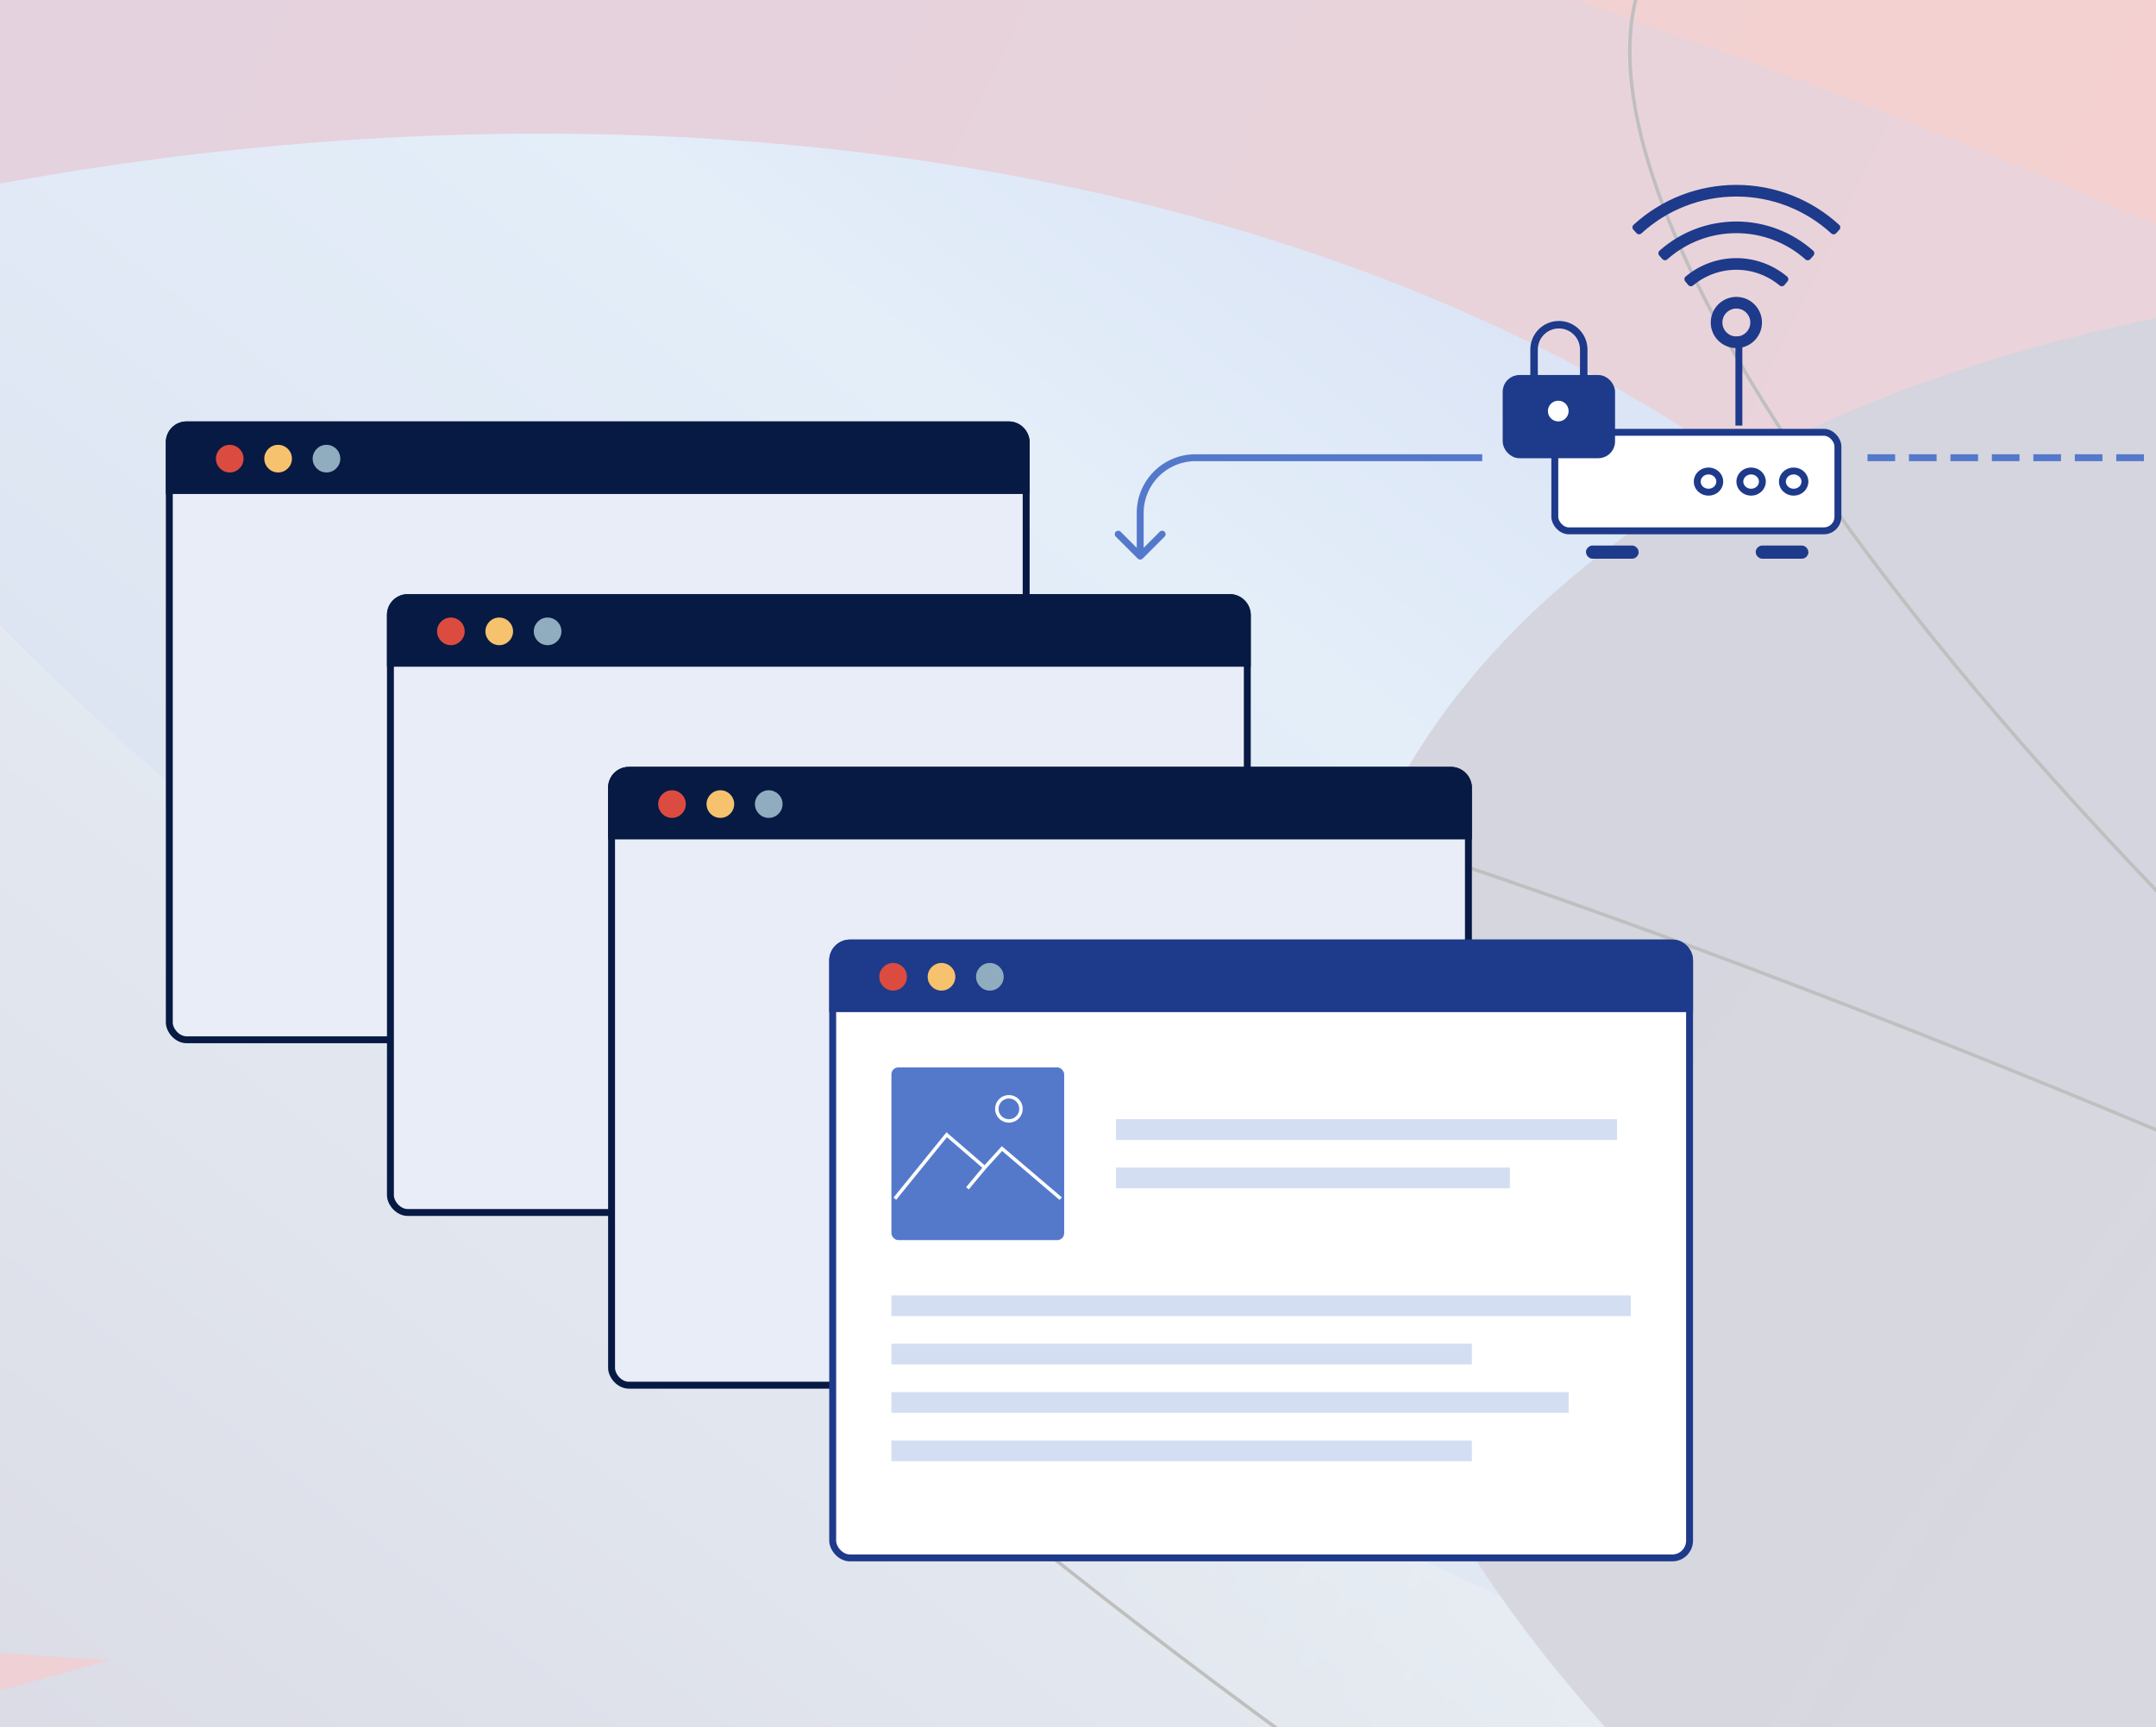 <?xml version="1.0" encoding="utf-8"?>
<svg xmlns="http://www.w3.org/2000/svg" width="624" height="500" viewBox="0 0 624 500" fill="none">
<g clip-path="url(#clip0_6062_71906)">
<rect width="624" height="500" fill="white"/>
<g opacity="0.25" clip-path="url(#clip1_6062_71906)">
<rect width="1000" height="562.5" transform="translate(824 531.5) rotate(-180)" fill="white"/>
<rect x="891.129" y="-30.571" width="564.045" height="1203.3" transform="rotate(90 891.129 -30.571)" fill="url(#paint0_linear_6062_71906)"/>
<g filter="url(#filter0_f_6062_71906)">
<path d="M-571.429 649.848C-543.425 749.618 -462.427 830.788 -343.736 878.024C-225.045 925.26 -76.879 935.292 72.774 906.225C222.427 877.158 363.205 811.004 468.516 720.26C573.827 629.516 636.379 520.465 644.356 413.706C652.334 306.947 605.184 209.871 511.814 140.817C418.443 71.763 285.317 35.511 137.582 38.909C-10.152 42.307 -162.267 85.12 -290.028 159.261C-417.788 233.402 -512.349 333.736 -555.847 441.313L31.502 480.61L-571.429 649.848Z" fill="url(#paint1_linear_6062_71906)" style="mix-blend-mode:multiply"/>
</g>
<g style="mix-blend-mode:overlay" filter="url(#filter1_f_6062_71906)">
<ellipse cx="542.963" cy="269.688" rx="683.868" ry="219.993" transform="rotate(-156.198 542.963 269.688)" fill="#366ADD" fill-opacity="0.25" style="mix-blend-mode:multiply"/>
</g>
<g style="mix-blend-mode:overlay" filter="url(#filter2_f_6062_71906)">
<path d="M388.271 267.538C432.539 104.619 695.442 34.231 975.482 110.322C1255.52 186.414 1446.65 380.17 1402.38 543.09C1358.12 706.009 1095.21 776.397 815.174 700.305C535.134 624.214 344.003 430.457 388.271 267.538Z" fill="#54587B"/>
</g>
<g style="mix-blend-mode:plus-lighter">
<g filter="url(#filter3_f_6062_71906)">
<ellipse cx="151.035" cy="550.655" rx="151.035" ry="550.655" transform="matrix(-0.649 0.761 -0.791 -0.611 1451.8 539.474)" fill="url(#paint2_linear_6062_71906)" fill-opacity="0.3"/>
<path d="M820.374 432.471C700.045 339.554 602.084 242.58 540.972 160.916C510.414 120.082 489.087 83.098 478.774 52.381C468.453 21.64 469.206 -2.685 482.561 -18.359C495.916 -34.032 520.763 -39.752 554.49 -36.48C588.19 -33.211 630.603 -20.975 678.879 -0.935C775.425 39.143 895.31 110.386 1015.64 203.303C1135.97 296.219 1233.93 393.194 1295.04 474.857C1325.6 515.692 1346.93 552.675 1357.24 583.392C1367.56 614.133 1366.81 638.459 1353.45 654.132C1340.1 669.806 1315.25 675.526 1281.52 672.254C1247.82 668.985 1205.41 656.749 1157.13 636.708C1060.59 596.631 940.703 525.387 820.374 432.471Z" stroke="black" stroke-width="0.995"/>
</g>
<g filter="url(#filter4_f_6062_71906)">
<path d="M871.774 439.903C1152.02 579.185 1317.27 801.489 1266.47 874.558C1215.67 947.627 917.609 849.267 600.723 654.865C283.836 460.463 78.856 280.23 129.652 207.161C168.748 150.923 520.669 265.402 871.774 439.903Z" fill="url(#paint3_radial_6062_71906)" fill-opacity="0.12"/>
<path d="M871.529 440.333C1011.6 509.946 1122.91 600.303 1192.86 682.37C1227.84 723.406 1252.46 762.351 1265.16 795.578C1277.87 828.832 1278.61 856.232 1266.05 874.298C1253.52 892.323 1225.64 899.893 1185.62 897.911C1145.65 895.931 1093.78 884.427 1033.56 864.555C913.129 824.814 759.427 751.643 601.007 654.456C442.576 557.263 312.141 463.624 227.668 385.163C185.429 345.93 154.707 310.515 137.717 280.367C120.714 250.197 117.542 225.453 130.077 207.422C134.838 200.573 144.424 196.242 158.426 194.338C172.409 192.436 190.682 192.97 212.65 195.743C256.58 201.287 315.172 215.767 383.538 237.465C520.263 280.858 695.994 353.091 871.529 440.333Z" stroke="black" stroke-width="0.995"/>
</g>
<g filter="url(#filter5_f_6062_71906)">
<ellipse cx="217.736" cy="745.206" rx="217.736" ry="745.206" transform="matrix(-0.327 0.945 -0.961 -0.277 1174.07 820.794)" fill="url(#paint4_linear_6062_71906)" fill-opacity="0.15"/>
<path d="M315.582 1025.63C117.864 968.706 -53.142 894.15 -169.787 819.638C-228.113 782.381 -272.822 745.15 -300.488 710.159C-328.165 675.155 -338.71 642.493 -328.951 614.319C-319.192 586.146 -289.984 564.929 -245.275 550.765C-200.585 536.607 -140.53 529.538 -69.312 529.578C73.116 529.656 260.073 558.162 457.791 615.087C655.509 672.012 826.515 746.568 943.16 821.079C1001.49 858.337 1046.2 895.568 1073.86 930.558C1101.54 965.563 1112.08 998.225 1102.32 1026.4C1092.57 1054.57 1063.36 1075.79 1018.65 1089.95C973.958 1104.11 913.903 1111.18 842.686 1111.14C700.257 1111.06 513.3 1082.56 315.582 1025.63Z" stroke="black" stroke-width="0.995"/>
</g>
</g>
</g>
<rect x="49" y="123" width="248" height="178" rx="5" fill="#E8EDF8" stroke="#071A43" stroke-width="2"/>
<path d="M48 128C48 124.686 50.686 122 54 122H292C295.314 122 298 124.686 298 128V143H48V128Z" fill="#071A43"/>
<path d="M66.492 136.771C68.701 136.771 70.492 134.98 70.492 132.771C70.492 130.561 68.701 128.771 66.492 128.771C64.283 128.771 62.492 130.561 62.492 132.771C62.492 134.98 64.283 136.771 66.492 136.771Z" fill="#DC4B40"/>
<path d="M80.492 136.771C82.701 136.771 84.492 134.98 84.492 132.771C84.492 130.561 82.701 128.771 80.492 128.771C78.283 128.771 76.492 130.561 76.492 132.771C76.492 134.98 78.283 136.771 80.492 136.771Z" fill="#F7C26D"/>
<path d="M94.492 136.771C96.701 136.771 98.492 134.98 98.492 132.771C98.492 130.561 96.701 128.771 94.492 128.771C92.283 128.771 90.492 130.561 90.492 132.771C90.492 134.98 92.283 136.771 94.492 136.771Z" fill="#90ADBF"/>
<rect x="113" y="173" width="248" height="178" rx="5" fill="#E8EDF8" stroke="#071A43" stroke-width="2"/>
<path d="M112 178C112 174.686 114.686 172 118 172H356C359.314 172 362 174.686 362 178V193H112V178Z" fill="#071A43"/>
<path d="M130.492 186.771C132.701 186.771 134.492 184.98 134.492 182.771C134.492 180.561 132.701 178.771 130.492 178.771C128.283 178.771 126.492 180.561 126.492 182.771C126.492 184.98 128.283 186.771 130.492 186.771Z" fill="#DC4B40"/>
<path d="M144.492 186.771C146.701 186.771 148.492 184.98 148.492 182.771C148.492 180.561 146.701 178.771 144.492 178.771C142.283 178.771 140.492 180.561 140.492 182.771C140.492 184.98 142.283 186.771 144.492 186.771Z" fill="#F7C26D"/>
<path d="M158.492 186.771C160.701 186.771 162.492 184.98 162.492 182.771C162.492 180.561 160.701 178.771 158.492 178.771C156.283 178.771 154.492 180.561 154.492 182.771C154.492 184.98 156.283 186.771 158.492 186.771Z" fill="#90ADBF"/>
<rect x="177" y="223" width="248" height="178" rx="5" fill="#E8EDF8" stroke="#071A43" stroke-width="2"/>
<path d="M176 228C176 224.686 178.686 222 182 222H420C423.314 222 426 224.686 426 228V243H176V228Z" fill="#071A43"/>
<path d="M194.492 236.771C196.701 236.771 198.492 234.98 198.492 232.771C198.492 230.561 196.701 228.771 194.492 228.771C192.283 228.771 190.492 230.561 190.492 232.771C190.492 234.98 192.283 236.771 194.492 236.771Z" fill="#DC4B40"/>
<path d="M208.492 236.771C210.701 236.771 212.492 234.98 212.492 232.771C212.492 230.561 210.701 228.771 208.492 228.771C206.283 228.771 204.492 230.561 204.492 232.771C204.492 234.98 206.283 236.771 208.492 236.771Z" fill="#F7C26D"/>
<path d="M222.492 236.771C224.701 236.771 226.492 234.98 226.492 232.771C226.492 230.561 224.701 228.771 222.492 228.771C220.283 228.771 218.492 230.561 218.492 232.771C218.492 234.98 220.283 236.771 222.492 236.771Z" fill="#90ADBF"/>
<rect x="241" y="273" width="248" height="178" rx="5" fill="white" stroke="#1E3A8A" stroke-width="2"/>
<path d="M240 278C240 274.686 242.686 272 246 272H484C487.314 272 490 274.686 490 278V293H240V278Z" fill="#1E3A8A"/>
<path d="M258.492 286.771C260.701 286.771 262.492 284.98 262.492 282.771C262.492 280.561 260.701 278.771 258.492 278.771C256.283 278.771 254.492 280.561 254.492 282.771C254.492 284.98 256.283 286.771 258.492 286.771Z" fill="#DC4B40"/>
<path d="M272.492 286.771C274.701 286.771 276.492 284.98 276.492 282.771C276.492 280.561 274.701 278.771 272.492 278.771C270.283 278.771 268.492 280.561 268.492 282.771C268.492 284.98 270.283 286.771 272.492 286.771Z" fill="#F7C26D"/>
<path d="M286.492 286.771C288.701 286.771 290.492 284.98 290.492 282.771C290.492 280.561 288.701 278.771 286.492 278.771C284.283 278.771 282.492 280.561 282.492 282.771C282.492 284.98 284.283 286.771 286.492 286.771Z" fill="#90ADBF"/>
<rect x="258" y="309" width="50" height="50" rx="2" fill="#5479CB"/>
<rect x="323" y="338" width="114" height="6" fill="#D4DEF2"/>
<rect x="258" y="389" width="168" height="6" fill="#D4DEF2"/>
<rect x="258" y="417" width="168" height="6" fill="#D4DEF2"/>
<rect x="323" y="324" width="145" height="6" fill="#D4DEF2"/>
<rect x="258" y="375" width="214" height="6" fill="#D4DEF2"/>
<rect x="258" y="403" width="196" height="6" fill="#D4DEF2"/>
<path d="M259 347L274 328.5L285 338M285 338L280 344M285 338L290 332.5L307 347" stroke="white"/>
<circle cx="292" cy="321" r="3.5" stroke="white"/>
<g filter="url(#filter6_d_6062_71906)">
<rect x="450" y="118.627" width="81.937" height="28.522" rx="4.068" fill="white" stroke="#1E3A8A" stroke-width="2"/>
<rect x="509.094" y="152.356" width="13.354" height="1.908" rx="0.954" fill="#9CA3AF" stroke="#1E3A8A" stroke-width="1.908"/>
<rect x="459.969" y="152.356" width="13.354" height="1.908" rx="0.954" fill="#9CA3AF" stroke="#1E3A8A" stroke-width="1.908"/>
<path d="M510.08 132.89C510.08 134.543 508.663 135.961 506.816 135.961C504.968 135.961 503.551 134.543 503.551 132.89C503.551 131.238 504.968 129.819 506.816 129.819C508.663 129.819 510.08 131.238 510.08 132.89Z" stroke="#1E3A8A" stroke-width="2"/>
<path d="M497.748 132.89C497.748 134.543 496.331 135.961 494.484 135.961C492.636 135.961 491.219 134.543 491.219 132.89C491.219 131.238 492.636 129.819 494.484 129.819C496.331 129.819 497.748 131.238 497.748 132.89Z" stroke="#1E3A8A" stroke-width="2"/>
<path d="M522.397 132.89C522.397 134.543 520.979 135.961 519.132 135.961C517.285 135.961 515.867 134.543 515.867 132.89C515.867 131.238 517.285 129.819 519.132 129.819C520.979 129.819 522.397 131.238 522.397 132.89Z" stroke="#1E3A8A" stroke-width="2"/>
<path d="M502.545 93.249C499.008 93.249 496.132 90.371 496.132 86.836C496.132 83.301 499.008 80.422 502.545 80.422C506.082 80.422 508.959 83.301 508.959 86.836C508.959 90.371 506.082 93.249 502.545 93.249ZM502.545 81.796C499.766 81.796 497.505 84.056 497.505 86.836C497.505 89.615 499.766 91.876 502.545 91.876C505.325 91.876 507.585 89.615 507.585 86.836C507.585 84.056 505.325 81.796 502.545 81.796ZM515.7 75.35C512.02 72.267 507.347 70.571 502.539 70.571C497.736 70.571 493.066 72.265 489.388 75.342L488.509 74.287C492.435 71.004 497.417 69.198 502.541 69.198C507.671 69.198 512.658 71.008 516.585 74.295L515.7 75.35ZM523.199 67.822C517.505 62.76 510.168 59.971 502.538 59.971C494.915 59.971 487.582 62.756 481.887 67.813L480.973 66.787C486.92 61.506 494.577 58.599 502.536 58.599C510.5 58.599 518.163 61.51 524.109 66.798L523.199 67.822ZM530.696 60.312C522.993 53.258 512.995 49.373 502.541 49.373C492.091 49.373 482.097 53.256 474.396 60.302L473.469 59.289C481.422 52.01 491.748 48 502.541 48C513.339 48 523.669 52.012 531.625 59.297L530.696 60.312Z" fill="#000B24" stroke="#1E3A8A" stroke-width="2" stroke-linejoin="round"/>
<line x1="503.277" y1="116.677" x2="503.277" y2="90.924" stroke="#1E3A8A" stroke-width="2"/>
</g>
<rect x="436" y="109.65" width="30.35" height="21.911" rx="3.75" fill="#1E3A8A" stroke="#1E3A8A" stroke-width="2.168"/>
<path d="M443.996 109.651V101.188C443.996 97.218 447.214 94 451.184 94V94C455.154 94 458.372 97.218 458.372 101.188V109.651" stroke="#1E3A8A" stroke-width="2.168" stroke-linecap="round"/>
<circle cx="451" cy="119" r="3" fill="white"/>
<path d="M620.5 132.5H540" stroke="#5479CB" stroke-width="2" stroke-dasharray="8 4"/>
<path d="M329.293 161.707C329.683 162.098 330.317 162.098 330.707 161.707L337.071 155.343C337.462 154.953 337.462 154.319 337.071 153.929C336.681 153.538 336.047 153.538 335.657 153.929L330 159.586L324.343 153.929C323.953 153.538 323.319 153.538 322.929 153.929C322.538 154.319 322.538 154.953 322.929 155.343L329.293 161.707ZM429 131.5H346V133.5H429V131.5ZM329 148.5V161H331V148.5H329ZM346 131.5C336.611 131.5 329 139.111 329 148.5H331C331 140.216 337.716 133.5 346 133.5V131.5Z" fill="#5479CB"/>
</g>
<defs>
<filter id="filter0_f_6062_71906" x="-969.606" y="-359.486" width="2013.01" height="1680.19" filterUnits="userSpaceOnUse" color-interpolation-filters="sRGB">
<feFlood flood-opacity="0" result="BackgroundImageFix"/>
<feBlend mode="normal" in="SourceGraphic" in2="BackgroundImageFix" result="shape"/>
<feGaussianBlur stdDeviation="199.088" result="effect1_foregroundBlur_6062_71906"/>
</filter>
<filter id="filter1_f_6062_71906" x="-238.402" y="-221.245" width="1562.73" height="981.866" filterUnits="userSpaceOnUse" color-interpolation-filters="sRGB">
<feFlood flood-opacity="0" result="BackgroundImageFix"/>
<feBlend mode="normal" in="SourceGraphic" in2="BackgroundImageFix" result="shape"/>
<feGaussianBlur stdDeviation="74.658" result="effect1_foregroundBlur_6062_71906"/>
</filter>
<filter id="filter2_f_6062_71906" x="182.81" y="-119.432" width="1425.03" height="1049.49" filterUnits="userSpaceOnUse" color-interpolation-filters="sRGB">
<feFlood flood-opacity="0" result="BackgroundImageFix"/>
<feBlend mode="normal" in="SourceGraphic" in2="BackgroundImageFix" result="shape"/>
<feGaussianBlur stdDeviation="99.544" result="effect1_foregroundBlur_6062_71906"/>
</filter>
<filter id="filter3_f_6062_71906" x="396.541" y="-112.512" width="1042.93" height="860.797" filterUnits="userSpaceOnUse" color-interpolation-filters="sRGB">
<feFlood flood-opacity="0" result="BackgroundImageFix"/>
<feBlend mode="normal" in="SourceGraphic" in2="BackgroundImageFix" result="shape"/>
<feGaussianBlur stdDeviation="37.329" result="effect1_foregroundBlur_6062_71906"/>
</filter>
<filter id="filter4_f_6062_71906" x="47.279" y="118.069" width="1302.98" height="855.292" filterUnits="userSpaceOnUse" color-interpolation-filters="sRGB">
<feFlood flood-opacity="0" result="BackgroundImageFix"/>
<feBlend mode="normal" in="SourceGraphic" in2="BackgroundImageFix" result="shape"/>
<feGaussianBlur stdDeviation="37.329" result="effect1_foregroundBlur_6062_71906"/>
</filter>
<filter id="filter5_f_6062_71906" x="-407.678" y="454.43" width="1588.73" height="731.858" filterUnits="userSpaceOnUse" color-interpolation-filters="sRGB">
<feFlood flood-opacity="0" result="BackgroundImageFix"/>
<feBlend mode="normal" in="SourceGraphic" in2="BackgroundImageFix" result="shape"/>
<feGaussianBlur stdDeviation="37.329" result="effect1_foregroundBlur_6062_71906"/>
</filter>
<filter id="filter6_d_6062_71906" x="405.505" y="10.029" width="170.928" height="195.208" filterUnits="userSpaceOnUse" color-interpolation-filters="sRGB">
<feFlood flood-opacity="0" result="BackgroundImageFix"/>
<feColorMatrix in="SourceAlpha" type="matrix" values="0 0 0 0 0 0 0 0 0 0 0 0 0 0 0 0 0 0 127 0" result="hardAlpha"/>
<feOffset dy="6.524"/>
<feGaussianBlur stdDeviation="21.748"/>
<feComposite in2="hardAlpha" operator="out"/>
<feColorMatrix type="matrix" values="0 0 0 0 0.027 0 0 0 0 0.102 0 0 0 0 0.263 0 0 0 0.12 0"/>
<feBlend mode="normal" in2="BackgroundImageFix" result="effect1_dropShadow_6062_71906"/>
<feBlend mode="normal" in="SourceGraphic" in2="effect1_dropShadow_6062_71906" result="shape"/>
</filter>
<linearGradient id="paint0_linear_6062_71906" x1="1455.17" y1="-30.571" x2="882.516" y2="1168.61" gradientUnits="userSpaceOnUse">
<stop offset="0.252" stop-color="#DC4B40"/>
<stop offset="1" stop-color="#A03C67"/>
</linearGradient>
<linearGradient id="paint1_linear_6062_71906" x1="-246.919" y1="873.423" x2="481.246" y2="-72.743" gradientUnits="userSpaceOnUse">
<stop offset="0.368" stop-color="#6D709A"/>
<stop offset="0.77" stop-color="#B1D8EC"/>
<stop offset="1" stop-color="#4867C4"/>
</linearGradient>
<linearGradient id="paint2_linear_6062_71906" x1="113.328" y1="27.127" x2="242.298" y2="587.715" gradientUnits="userSpaceOnUse">
<stop offset="0.105" stop-color="#FFECD1"/>
<stop offset="1" stop-color="#FFECD1" stop-opacity="0"/>
</linearGradient>
<radialGradient id="paint3_radial_6062_71906" cx="0" cy="0" r="1" gradientUnits="userSpaceOnUse" gradientTransform="translate(887.727 659.462) rotate(-147.803) scale(644.138 1875.88)">
<stop offset="0.395" stop-color="#FFECD1"/>
<stop offset="1" stop-color="#FFECD1" stop-opacity="0"/>
</radialGradient>
<linearGradient id="paint4_linear_6062_71906" x1="246.525" y1="207.304" x2="283.249" y2="1344.18" gradientUnits="userSpaceOnUse">
<stop stop-color="#FFE4D1"/>
<stop offset="1" stop-color="#FFE4D1" stop-opacity="0"/>
</linearGradient>
<clipPath id="clip0_6062_71906">
<rect width="624" height="500" fill="white"/>
</clipPath>
<clipPath id="clip1_6062_71906">
<rect width="1000" height="562.5" fill="white" transform="translate(824 531.5) rotate(-180)"/>
</clipPath>
</defs>
</svg>